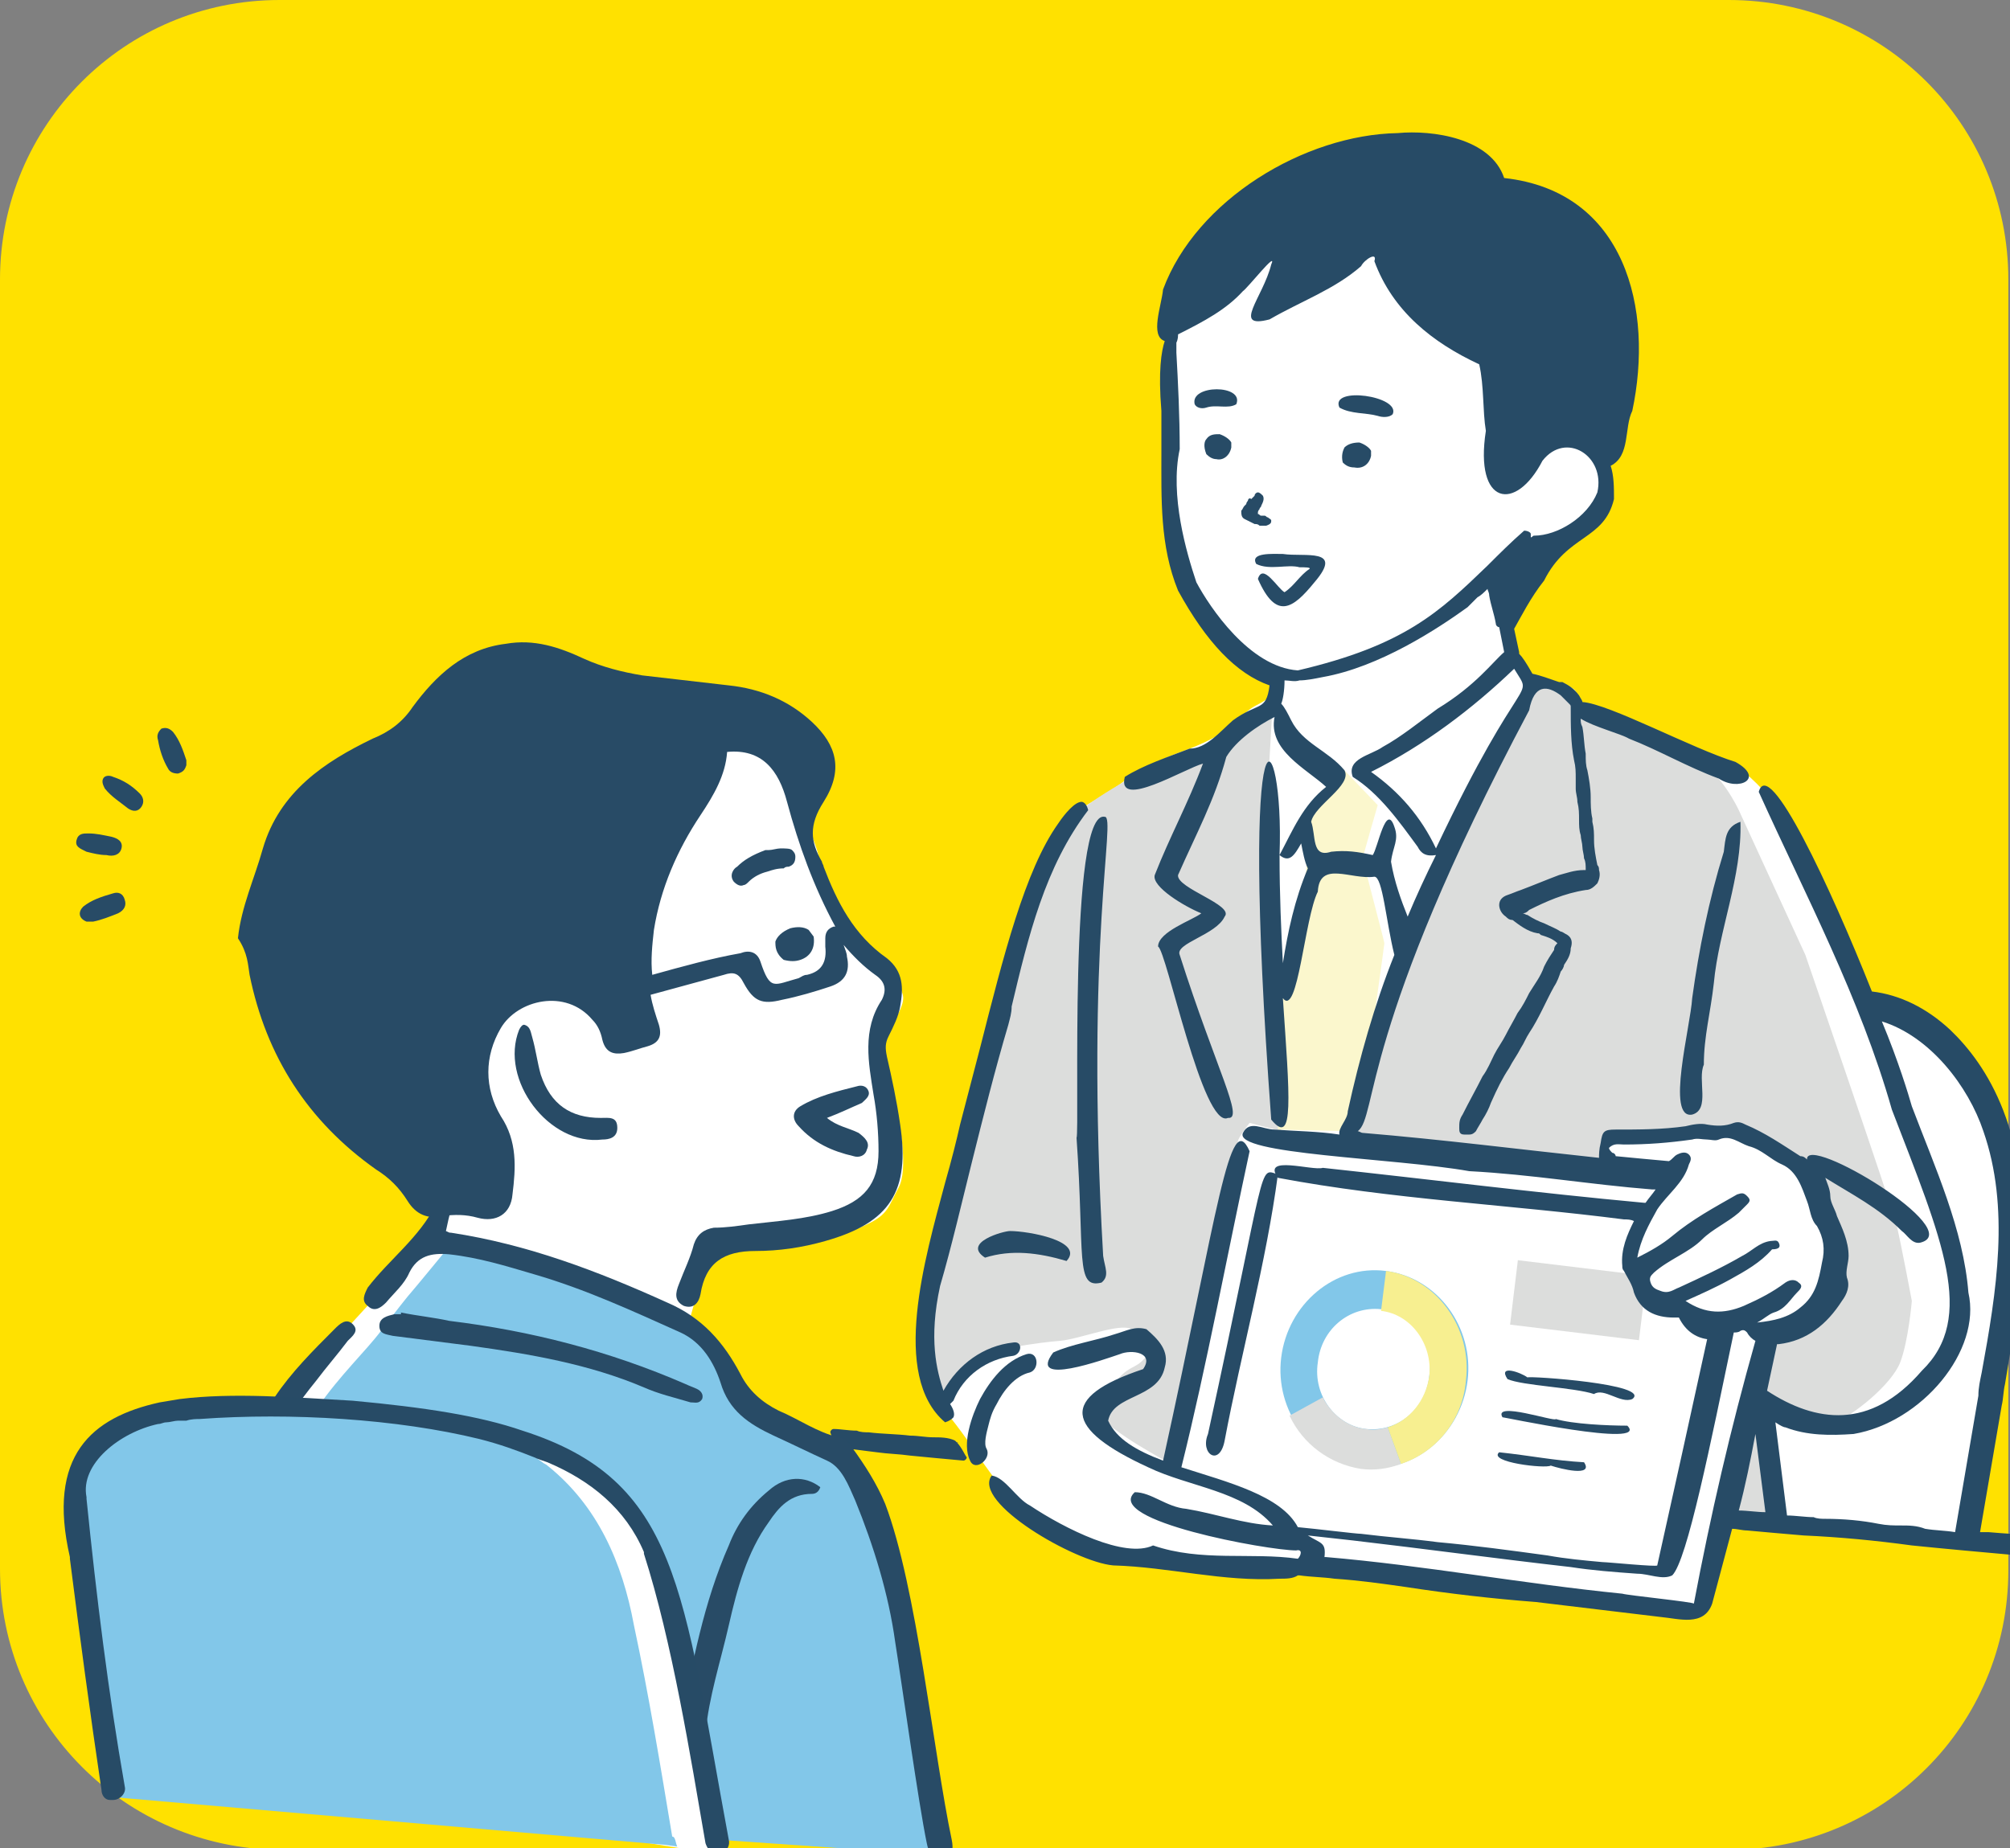 <?xml version="1.0" encoding="utf-8"?>
<!-- Generator: Adobe Illustrator 28.0.0, SVG Export Plug-In . SVG Version: 6.00 Build 0)  -->
<svg version="1.1" id="_レイヤー_2" xmlns="http://www.w3.org/2000/svg" xmlns:xlink="http://www.w3.org/1999/xlink" x="0px"
	 y="0px" viewBox="0 0 120.8 111.1" style="enable-background:new 0 0 120.8 111.1;" xml:space="preserve">
<rect x="0" y="0" width="120.8" height="111.1" fill="#808080" stroke="none"/>
<style type="text/css">
	.st0{fill:#FFE100;}
	.st1{clip-path:url(#SVGID_00000077282926647254990780000013600930107357303743_);}
	.st2{fill:#FFFFFF;}
	.st3{fill:#DCDDDC;}
	.st4{fill:#FBF7CD;}
	.st5{fill:#82C7E9;}
	.st6{fill:#F7EF90;}
	.st7{fill:none;}
	.st8{fill:#274B66;}
	.st9{fill:#284B66;}
</style>
<g id="_レイヤー_13">
	<path class="st0" d="M16.8,0h87.1c9.3,0,16.8,7.5,16.8,16.8v77.6c0,9.3-7.5,16.8-16.8,16.8H16.8C7.5,111.1,0,103.6,0,94.3V16.8
		C0,7.5,7.5,0,16.8,0z"/>
	<g>
		<defs>
			<rect id="SVGID_1_" x="-6.2" y="5.2" width="127" height="106.2"/>
		</defs>
		<clipPath id="SVGID_00000038408060691134298150000005348167404021833886_">
			<use xlink:href="#SVGID_1_"  style="overflow:visible;"/>
		</clipPath>
		<g style="clip-path:url(#SVGID_00000038408060691134298150000005348167404021833886_);">
			<path id="_白" class="st2" d="M121,74.7c0-2.7-0.3-7.1-1.8-9.4c-1.5-2.3-4.1-4.3-5.6-4.8c-1.5-0.5-1.7-0.4-1.7-0.4l-1-2.8
				l-4.5-9.3c0,0-1.4-1.7-2.3-2s-9.1-3.5-9.3-3.8c-0.2-0.3,0.4-0.8-1.1-1.1c-1.5-0.2-1.5-0.1-2.2-0.8c-0.7-0.8-1.1-3.7-1.1-3.7
				s0.5-2.5,1.5-3.3c1-0.8,1.8-1.2,2.6-1.6c0.8-0.5,1.8-0.9,1.9-1.9c0-0.2,0.1-0.5,0.2-0.7c-0.1-0.2-0.2-0.5-0.3-0.7
				c-0.2-0.5-0.4-1.1-0.5-1.6c-0.1,0-0.2-0.1-0.3-0.2c-0.7-0.1-1.4-0.2-2.1-0.1c-0.6,0.3-1.1,0.6-1.6,1c0,0-0.1,0-0.1,0
				c-0.3,0.5-0.4,0.8-0.9,0.3c-0.8-0.9,0-1.7-0.2-2.6S90,20.4,90,20.4l-6.9-5.9L76.7,18l0.4-3.5l-6.9,4.4v3.5l0,6.9
				c0,0,0.1,4.9,2,7.3c1.9,2.4,3,3.1,3.4,3.3s1.2,0.4,1.2,0.4l-0.3,1.4c0,0-0.2,0.3-1,0.7c-0.8,0.4-1.1,1.1-2.3,1.8
				c-1.2,0.7-2.3,1-3,1.3s-2.2,1.1-2.7,1.5c-0.5,0.4-2.7,1.7-2.7,1.7s-2.4,2.8-3.3,6.1s-3.9,15.3-3.9,15.3s-2.2,7.3-2.3,9.3
				c-0.1,2,0.3,4,1.4,5.3s2,2.7,2,2.7l1.8,2.5c0,0,3.4,2.7,4.9,3.3s2.8,0.7,3.7,0.6s2.7,0.1,3.4,0.2c0.8,0.1,4.6,0.4,5.2,0.3
				c0.7-0.1,0.8,0,1.9,0.1s20.7,2.4,20.7,2.4s1.7,0.2,1.9-0.2c0.2-0.4,1.2-5.3,1.2-5.3l1.6,0.1l1.8,0.2l11.2,1l1-5.6
				C119.2,87.2,121,77.4,121,74.7L121,74.7z"/>
			<polygon class="st3" points="105.3,85.1 103.8,91.4 106.6,91.7 106,85.6 			"/>
			<path class="st3" d="M92,40.6c0,0-0.1,0.5-0.4,1.3s-3.9,7.7-3.9,7.7s-3.4,8-4.2,10c-0.8,1.9-1.3,4.2-1.7,5.6
				c-0.4,1.4-1,2.9-1,2.9l0.1,0.6l6.1,0.7l9.7,1c0,0-0.5-1-0.3-1.4c0.3-0.5,0.6-0.8,1.3-0.7s2.2-0.1,3.1-0.2s1-0.3,2.3,0
				c1.3,0.3,1.3-0.1,2.5,0.5c0.9,0.5,1.3,0.2,2.2,1.1c0.6,0.6,1.2,1.3,1.5,2.3c0.3,1.1,1.1,1.8,1,3.6c-0.1,1.6,0.5,1.9-0.7,2.9
				s-0.9,1.2-2.2,1.4s-1.8,0.3-1.8,0.8c0,0.5-0.5,3.7-0.5,3.7s0.9,0.4,1.8,0.8s1.9,0.9,3.2,0.4s3.6-2.4,4.1-3.7s0.7-3.7,0.7-3.7
				s-0.6-3.2-0.9-4.5c-0.3-1.2-5.5-16.3-5.5-16.3l-4-8.7c0,0-1.1-2.4-2.7-3.1s-6.9-3-6.9-3s-0.8-0.5-1.1-1S92,40.6,92,40.6L92,40.6z
				"/>
			<path class="st3" d="M76.5,42.1c0,0-1.4,0.5-2,1s-0.3,1.3-1.5,1.6c-1.2,0.3-4.2,1.6-4.2,1.6s-3.8,2-4.4,3c-0.7,1-2.3,5.1-2.9,6.9
				S56.7,74,56.7,74s-0.8,2.2-1.1,4.2c-0.3,2-0.6,2.6-0.1,4.2c0.5,1.6,1.2,2.3,1.2,2.1s0.6-1.5,1.5-2.5c0.9-0.9,4.3-1.3,5.5-1.4
				c1.2-0.1,3.6-1.1,4.3-0.7c0.7,0.3,1.8,0.1,1.1,1.3c-0.7,1.2-1.1,0.7-2,1.8c-1,1.1-2,0.9-1.1,2c0.8,1.1,4.2,2.9,4.2,2.9l1.1-5.7
				c0,0,3.1-13.4,3.1-13.6s0.7-1.1,0.7-1.1l1.9,0.5l-0.3-4.2L76.1,49C76.1,49,76.5,42.1,76.5,42.1z"/>
			<path id="_ネクタイ" class="st4" d="M79.9,47.2c0,0.2-1.8,2.3-1.8,2.3s0.3,2,0.4,2.1s-0.1,1.5-0.1,1.5l-1.8,7.4l0.2,7.4
				l4.1,0.1l1.4-4.8c0,0,0.9-6.4,0.9-6.5c0-0.1-1.3-5-1.3-5.1s0.9-3.2,0.9-3.2l-2.1-2.2l-0.5,0.4L79.9,47.2L79.9,47.2z"/>
			<path class="st5" d="M83.3,76.4c-3.1-0.4-5.9,2-6.3,5.2s1.8,6.2,4.9,6.6s5.9-2,6.3-5.2S86.4,76.8,83.3,76.4z M82.1,85.9
				c-1.8-0.2-3.2-2-2.9-4c0.2-2,1.9-3.4,3.8-3.2s3.2,2,2.9,4C85.7,84.7,84,86.1,82.1,85.9z"/>
			<path class="st3" d="M82.1,85.9C81,85.8,80,85,79.5,84l-2,1.1c0.8,1.7,2.4,2.9,4.3,3.2c0.8,0.1,1.6,0,2.4-0.3l-0.8-2.2
				C83,85.9,82.6,86,82.1,85.9z"/>
			<path class="st6" d="M88.1,83c0.4-3.2-1.8-6.2-4.8-6.6L83,78.8c1.8,0.2,3.1,2,2.9,3.9c-0.2,1.5-1.2,2.7-2.5,3.1l0.8,2.2
				C86.3,87.3,87.9,85.4,88.1,83L88.1,83z"/>
			<line class="st7" x1="84.2" y1="88" x2="84.2" y2="88"/>
			<line class="st7" x1="83.4" y1="85.8" x2="84.2" y2="88"/>
			
				<rect x="92.9" y="74.3" transform="matrix(0.12 -0.993 0.993 0.12 5.827 162.961)" class="st3" width="3.9" height="7.8"/>
			<path class="st8" d="M90.6,82.9c0.9,0.4,4,0.5,5.2,0.9c0.6-0.4,1.6,0.6,2.3,0.3c1.2-0.9-6.2-1.4-6.3-1.3
				C91.4,82.5,90,82,90.6,82.9L90.6,82.9z"/>
			<path class="st8" d="M97.8,85.7c-1.2,0-3.3-0.1-4.3-0.4c0,0.2-3.8-1.1-3.2-0.1C90,85.1,99.2,87.1,97.8,85.7z"/>
			<path class="st8" d="M95.2,87.9c-1.8-0.1-3.2-0.4-5.1-0.6c-0.7,0.6,2.8,1,3.1,0.8C93.8,88.3,95.8,88.8,95.2,87.9z"/>
			<path class="st8" d="M79,35c1.8-2.1-0.6-1.5-1.9-1.7c-0.6,0-2-0.1-1.6,0.6c0.8,0.4,1.9,0,2.6,0.2c0.3,0,0.7,0,0.6,0.1
				c-0.6,0.4-0.9,1-1.5,1.4c-0.4-0.2-1.3-1.8-1.6-0.8C76.7,37.3,77.7,36.6,79,35z"/>
			<path class="st8" d="M75.7,31.6L75.7,31.6c0,0,0.1,0,0.1,0c0,0,0.1,0,0.1,0c0.1,0,0.2,0,0.2,0c0.3-0.1,0.3-0.2,0.3-0.3
				c0-0.1-0.1-0.1-0.2-0.2h0c-0.1,0-0.1-0.1-0.2-0.1c0,0-0.1,0-0.1,0c-0.1,0-0.1,0-0.1,0c-0.1,0-0.1-0.1-0.2-0.1c0,0,0-0.1,0-0.1
				c0,0,0-0.1,0.1-0.2c0-0.1,0.1-0.1,0.1-0.2c0.1-0.2,0.2-0.4,0.1-0.6c-0.1-0.1-0.2-0.2-0.3-0.2h0c-0.1,0-0.2,0.1-0.2,0.2l-0.2,0.2
				C75.1,29.9,75,30,75,30.1c0,0-0.1,0.1-0.1,0.2c0,0-0.1,0.1-0.1,0.1c-0.1,0.1-0.1,0.2-0.2,0.3c0,0.2,0,0.4,0.2,0.5
				s0.4,0.2,0.6,0.3C75.5,31.5,75.6,31.5,75.7,31.6L75.7,31.6z"/>
			<path class="st8" d="M74,26.6c-0.1-0.2-0.4-0.4-0.7-0.5c-0.3,0-0.6,0-0.8,0.3c-0.1,0.1-0.2,0.4,0,0.9v0l0,0
				c0.2,0.2,0.4,0.3,0.6,0.3l0,0c0.4,0.1,0.8-0.2,0.9-0.7v0L74,26.6L74,26.6L74,26.6z"/>
			<path class="st8" d="M82.4,27.1c-0.1-0.2-0.4-0.4-0.7-0.5c-0.4,0-0.7,0.1-0.9,0.3c-0.1,0.2-0.2,0.5-0.1,0.9v0l0,0
				c0.2,0.2,0.4,0.3,0.7,0.3l0,0c0.5,0.1,0.9-0.2,1-0.7v0L82.4,27.1L82.4,27.1L82.4,27.1z"/>
			<path class="st8" d="M82.8,25c0.3,0.1,0.7,0.1,0.9-0.1c0.5-1.1-3.8-1.7-3.2-0.4C81.2,24.9,82.1,24.8,82.8,25L82.8,25z"/>
			<path class="st8" d="M71.8,24.3c0.1,0.2,0.4,0.3,0.7,0.2c0.6-0.2,1.3,0.1,1.8-0.2C74.8,23.1,71.5,23.1,71.8,24.3z"/>
			<path class="st8" d="M56.8,85.5L56.8,85.5L56.8,85.5c0.3-0.1,0.4-0.2,0.5-0.3c0.1-0.2,0-0.5-0.2-0.8c0.1-0.1,0.1-0.1,0.2-0.2
				c0.6-1.5,2-2.5,3.6-2.7c0.5-0.1,0.6-0.9,0-0.8c-1.8,0.2-3.3,1.3-4.2,2.9c-0.4-1.2-0.9-3.1-0.2-6.3c0.7-2.4,1.3-5,1.9-7.4
				c0.7-2.8,1.4-5.6,2.2-8.3c0.1-0.4,0.2-0.7,0.2-1.1c1-4.2,2-8.4,4.6-11.8l0,0v0c-0.1-0.4-0.3-0.5-0.4-0.5c-0.4,0-1,0.7-1.4,1.3
				l0,0c-2,2.8-3.3,8-4.7,13.5c-0.4,1.5-0.8,3.1-1.2,4.6c-0.2,0.9-0.5,2.1-0.9,3.5C55.6,75.6,53.5,82.7,56.8,85.5L56.8,85.5z"/>
			<path class="st8" d="M59.2,75.6c1.6-0.5,3.2-0.3,4.9,0.2c1.1-1.2-2.3-1.8-3.4-1.8C60.3,74,57.8,74.7,59.2,75.6z"/>
			<path class="st8" d="M64.7,68.4c0.5,7.1-0.1,9.1,1.5,8.7c0.5-0.4,0.2-0.9,0.1-1.6c-1.1-19,0.8-26.4,0.1-26.4
				C64.2,48.6,64.9,68.1,64.7,68.4z"/>
			<path class="st8" d="M59.9,84.4c0.4-0.8,1.1-1.7,2-1.9c0.6-0.2,0.5-1.3-0.2-1.1c-1.3,0.4-2.2,1.6-2.8,2.7c-0.5,1-1.1,2.7-0.6,3.7
				c0.3,0.7,1.3-0.1,1-0.7c-0.2-0.3,0-1,0.1-1.4C59.5,85.3,59.6,84.9,59.9,84.4z"/>
			<path class="st8" d="M103,59.1c0.3-3.2,1.7-6.4,1.6-9.7c-0.9,0.3-0.9,1-1,1.8c-0.9,2.9-1.5,5.9-1.9,8.8c-0.1,1.7-1.6,7.3,0,7
				c1.1-0.3,0.3-2.1,0.7-3C102.4,62.3,102.8,60.9,103,59.1L103,59.1z"/>
			<path class="st8" d="M72.6,86.2c-0.5,1.2,0.7,2,1,0.4c1-5.3,2.5-10.7,3.2-16C75.6,70.2,76.2,69.7,72.6,86.2z"/>
			<path class="st8" d="M123.6,92.7c-0.1-0.1-0.2-0.1-0.4-0.1c0,0,0,0-0.1,0c0,0,0,0,0,0c-0.1,0-0.3,0-0.4-0.1c-0.1,0-0.2,0-0.2-0.1
				c-1-0.2-2-0.2-3-0.3c-0.2,0-0.3,0-0.5,0l1.3-7.6c0.1-0.4,0.1-0.9,0.2-1.3c0.4-2.4,0.8-4.8,1-7.3c0.6-7.8-2.1-11.9-4.3-14
				c-1.4-1.3-3-2.1-4.7-2.3c-2.5-6.3-6.2-14.2-6.8-12c2.8,6.2,6.1,12.4,8,19.1c3,7.8,5.1,12.5,1.8,15.7c-3.1,3.6-6.4,3.1-9.3,1.2
				c0.2-0.9,0.4-1.9,0.6-2.8c0,0,0,0,0.1,0c1.7-0.2,2.9-1.2,3.8-2.6c0.3-0.4,0.5-0.9,0.3-1.4c-0.1-0.4,0.1-0.9,0.1-1.3
				c0-0.9-0.4-1.7-0.7-2.4c-0.1-0.4-0.4-0.8-0.4-1.2c0-0.4-0.2-0.8-0.3-1.1c1.6,1,3.2,1.8,4.6,3.2c0.3,0.2,0.6,0.8,1.1,0.7
				c2.9-0.7-6.9-6.6-6.8-5c-0.1-0.1-0.2-0.2-0.4-0.2c-1.1-0.7-2.1-1.4-3.3-1.9c-0.2-0.1-0.4-0.2-0.7-0.1c-0.5,0.2-1,0.2-1.6,0.1
				c-0.4-0.1-0.9,0-1.3,0.1c-1.4,0.2-2.8,0.2-4.2,0.2c-0.7,0-0.8,0.1-0.9,0.8c-0.1,0.4-0.1,0.7-0.1,0.9c-4.7-0.5-9.4-1.1-14.2-1.5
				c-0.1,0-0.2-0.1-0.3-0.1c1.2-0.9,0.1-6.1,10.3-25.3c0.3-1.6,1.1-1.5,1.9-0.9c0,0,0.1,0.1,0.1,0.1c0.1,0.1,0.3,0.3,0.4,0.4
				c0.1,0.1,0.1,0.1,0.1,0.2c0,1.1,0,2.2,0.2,3.2c0.1,0.4,0.1,0.7,0.1,1.1c0,0.2,0,0.4,0,0.6c0,0.3,0.1,0.5,0.1,0.8
				c0.1,0.4,0.1,0.7,0.1,1.1c0,0.3,0,0.6,0.1,0.9c0,0.2,0.1,0.5,0.1,0.7s0.1,0.5,0.1,0.7c0.1,0.2,0.1,0.4,0.1,0.7c0,0,0,0-0.1,0
				c-0.6,0-1.1,0.2-1.5,0.3c-0.8,0.3-1.5,0.6-2.3,0.9c-0.3,0.1-0.5,0.2-0.8,0.3c-0.3,0.1-0.5,0.3-0.5,0.6c0,0.2,0.1,0.5,0.4,0.7
				c0.1,0.1,0.2,0.2,0.4,0.2c0.4,0.3,0.9,0.7,1.5,0.8c0.1,0,0.1,0,0.2,0.1c0.3,0.1,0.7,0.2,1,0.5c-0.1,0.1-0.2,0.2-0.2,0.4
				c-0.2,0.3-0.4,0.6-0.6,1c-0.2,0.6-0.6,1.1-0.9,1.6c-0.2,0.4-0.4,0.8-0.7,1.2c-0.2,0.4-0.5,0.9-0.7,1.3c-0.2,0.4-0.5,0.8-0.7,1.2
				c-0.2,0.4-0.4,0.9-0.7,1.3c-0.4,0.8-0.8,1.5-1.2,2.3c-0.2,0.3-0.2,0.5-0.2,0.8v0c0,0.2,0,0.4,0.3,0.4c0,0,0.1,0,0.1,0
				c0.1,0,0.1,0,0.2,0l0,0c0.2,0,0.3-0.1,0.4-0.2c0.1-0.2,0.3-0.5,0.4-0.7c0.2-0.3,0.4-0.7,0.5-1c0.4-0.9,0.7-1.5,1.1-2.1
				c0.2-0.4,0.5-0.8,0.7-1.2c0.2-0.3,0.3-0.6,0.5-0.9c0.6-0.9,1-1.9,1.5-2.8c0.2-0.3,0.3-0.6,0.4-0.9c0.1-0.1,0.2-0.3,0.2-0.4
				c0.2-0.3,0.4-0.6,0.4-1c0.1-0.3,0.1-0.6-0.2-0.8c-0.2-0.1-0.3-0.2-0.4-0.2c-0.3-0.2-0.6-0.3-1-0.5c-0.3-0.1-0.7-0.3-1-0.5
				c-0.1,0-0.2-0.1-0.3-0.1c0,0,0,0,0,0c0.2,0,0.3-0.1,0.4-0.2c1-0.5,2.1-1,3.4-1.2c0.3,0,0.5-0.2,0.7-0.4c0.1-0.2,0.2-0.5,0.1-0.8
				c0-0.1,0-0.2-0.1-0.3c-0.1-0.5-0.2-1-0.2-1.5c0-0.4,0-0.7-0.1-1.1c0-0.1,0-0.2,0-0.2c-0.1-0.4-0.1-0.9-0.1-1.3
				c0-0.5-0.1-1.1-0.2-1.6c-0.1-0.3-0.1-0.6-0.1-1c-0.1-0.5-0.1-1.1-0.2-1.6c-0.1-0.2-0.1-0.3-0.1-0.5c0.8,0.5,2.4,0.9,2.9,1.2
				c1.8,0.7,3.5,1.7,5.4,2.4c1.2,0.8,2.8,0,1-1c-2.6-0.8-7.6-3.5-9.2-3.6c0-0.1-0.1-0.2-0.2-0.4c-0.3-0.4-0.6-0.6-1-0.8l0,0h-0.2
				l0,0l0,0c-0.6-0.2-1.1-0.4-1.6-0.5c-0.4-0.7-0.6-1-0.8-1.2c0,0,0-0.1,0-0.1l-0.3-1.4c0.4-0.7,1-1.9,1.8-2.9
				c1.4-2.8,3.6-2.4,4.2-4.9c0-0.7,0-1.4-0.2-2c1.2-0.6,0.8-2.3,1.3-3.3c1.3-6.1-0.4-13.2-7.7-14c-0.8-2.4-4.3-2.9-6.4-2.7
				c-5.6,0.1-12.1,4-14.1,9.4c-0.1,1-0.8,2.8,0.1,3.1c-0.2,0.6-0.4,1.8-0.2,4.2c0,0.8,0,1.6,0,2.4c0,2.9-0.1,5.7,1,8.4
				c1.7,3.1,3.5,5,5.5,5.7c-0.2,1.6-0.7,1-2.2,2.1c-0.8,0.7-1.6,1.7-2.6,1.7c-1.3,0.5-2.8,1-3.9,1.7c-0.5,2,3.6-0.5,4.7-0.8
				c-0.9,2.4-2,4.4-2.9,6.7c-0.2,0.7,1.8,1.9,2.8,2.3c-0.5,0.4-2.6,1.1-2.6,2c0.5,0.2,2.7,11,4.2,10.3c1,0.1-0.7-2.9-2.9-9.8
				c-0.3-0.7,2.2-1.2,2.7-2.3c0.6-0.7-2.9-1.7-2.8-2.5c1.1-2.5,2.2-4.5,2.9-7.1c0.6-1,1.9-1.9,2.9-2.4c-0.4,2,1.9,3.1,3.1,4.2
				c-1.4,1.1-2,2.6-2.8,4.1c0.3-7.9-2.5-11.2-0.5,15.9c1.4,1.7,1.1-1.4,0.7-7.3c0.9,1.2,1.3-4.8,2.1-6.4c0.1-1.9,2-0.7,3.4-0.9
				c0.5,0,0.7,2.7,1.2,4.7c-1.2,3-2.1,6.2-2.8,9.4c0,0.5-0.6,1-0.5,1.4c-1.3-0.2-2.6-0.2-3.9-0.3c-0.7,0-1.5-0.6-1.9,0.2
				c-0.6,1.3,9.1,1.5,13.6,2.3c3.8,0.2,7.2,0.8,11,1.1c0.1,0,0.2,0,0.2,0c-0.2,0.3-0.4,0.5-0.6,0.8c0,0-0.1,0-0.1,0
				c-6.5-0.6-12.8-1.4-19.3-2.1c-0.6,0.2-3.7-0.8-2.7,0.6c6.9,1.3,13.8,1.6,20.8,2.5c0.2,0,0.4,0,0.6,0.1c-0.4,0.8-0.8,1.7-0.7,2.7
				c0,0.1,0,0.2,0.1,0.3c0.2,0.4,0.5,0.8,0.6,1.3c0.4,1.1,1.3,1.5,2.4,1.5c0.1,0,0.2,0,0.3,0c0.4,0.8,1,1.2,1.7,1.3
				c-1,4.6-2,9.1-3,13.6c0,0.1-3-0.2-3.3-0.2c-1.1-0.1-2.2-0.2-3.3-0.4c-2.2-0.3-4.4-0.6-6.6-0.8c-1.5-0.2-3-0.3-4.6-0.5
				c-0.3,0-2.7-0.3-3.8-0.4c-1-1.9-4.2-2.7-7-3.6c1.5-6,2.8-13,4.1-19c-1.2-2.7-1.9,3.6-5.2,18.6c-1.6-0.6-2.8-1.3-3.3-2.4
				c0.3-1.6,3-1.3,3.4-3.2c0.3-1-0.4-1.7-1.1-2.3c-0.7-0.2-1.2,0.1-1.9,0.3c-1.2,0.4-2.6,0.6-3.7,1.1c-1.6,2.1,3.1,0.4,4,0.1
				c0.7-0.3,2.1-0.1,1.4,0.9C63.6,84,64,85.9,69,88.2c2.5,1.2,5.7,1.4,7.5,3.5c-1.8-0.1-3.4-0.7-5.2-1c-1.2-0.1-2.1-1-3.1-1
				c-1.9,1.7,8,3.5,9.7,3.5c0.4-0.1,0.3,0.3,0.1,0.5c-2.8-0.4-5.8,0.2-8.7-0.8c-1.7,0.8-5.3-1-7.4-2.4c-0.8-0.4-1.5-1.7-2.3-1.8
				c-1.2,1.6,5,5.2,7.3,5.4c3.4,0.1,6.6,1,10,0.8c0.4,0,0.8,0,1.1-0.2c0.1,0,0.1,0,0.1,0c0.7,0.1,1.4,0.1,2.1,0.2
				c1.5,0.1,2.9,0.3,4.3,0.5c2.6,0.4,5.2,0.7,7.8,0.9c2.5,0.3,5,0.6,7.5,0.9c1.1,0.1,2.6,0.6,3.1-0.8c0.4-1.5,0.8-3,1.2-4.5
				c0.3,0,0.6,0.1,0.9,0.1c1.1,0.1,2.2,0.2,3.4,0.3c2.2,0.1,4.3,0.3,6.5,0.6c1,0.1,2,0.2,3.1,0.3c1.1,0.1,2.2,0.2,3.3,0.3
				c0.6,0.1,1.1,0.1,1.7,0.1c0.1,0,0.1,0,0.2,0c0.4,0,0.5-0.2,0.6-0.5C123.6,92.9,123.6,92.7,123.6,92.7L123.6,92.7z M86.3,51
				c-0.9-1.9-2.2-3.4-3.9-4.6c3.2-1.6,6.1-3.8,8.6-6.2C92.2,42.2,91.6,39.8,86.3,51L86.3,51z M71.9,35L71.9,35L71.9,35
				c-0.6-1.8-1.6-5.2-1-8c0-2-0.1-4-0.2-5.8l0-0.6l0,0c0.1-0.2,0.1-0.4,0.1-0.5c1.6-0.8,2.9-1.5,3.9-2.6c0.3-0.2,2.1-2.5,1.7-1.6
				c-0.5,2-2.4,3.9-0.1,3.3c1.9-1.1,3.9-1.8,5.5-3.2c0.2-0.4,1-0.9,0.8-0.3c1.1,3,3.5,4.9,6.3,6.2c0.3,1.3,0.2,2.8,0.4,4
				c-0.7,4.5,1.8,4.9,3.4,1.8c1.4-1.8,3.8-0.3,3.3,1.9c-0.6,1.5-2.4,2.6-3.8,2.6c-0.1,0-0.1,0.1-0.2,0.1c0-0.1,0-0.2,0-0.2
				c0-0.1-0.2-0.2-0.4-0.2c-0.8,0.7-1.5,1.4-2.2,2.1c-2.9,2.8-5,4.8-11.4,6.3h0h0C75.1,40.1,72.7,36.5,71.9,35L71.9,35z M77.1,57.9
				c-0.1-1.9-0.2-4.1-0.2-6.5c0.6,0.5,0.9,0,1.3-0.7c0.1,0.5,0.2,1.1,0.4,1.5C77.8,54.1,77.4,56,77.1,57.9L77.1,57.9z M83.6,51.8
				c0.1-0.9,0.5-1.3,0.2-2.1c-0.5-1.5-1,1.3-1.3,1.7c-0.9-0.2-1.6-0.3-2.5-0.2c-1.2,0.4-0.9-1-1.2-1.8c0.2-1,2.5-2.2,2-3.1
				c-1-1.2-2.5-1.6-3.2-3c-0.2-0.4-0.4-0.8-0.6-1c0.1-0.2,0.2-0.8,0.2-1.4c0.3,0,0.6,0.1,0.9,0c0.4,0,0.9-0.1,1.4-0.2
				c3.4-0.6,6.9-2.9,8.7-4.2c0.1-0.1,0.3-0.3,0.6-0.6c0.2-0.1,0.4-0.3,0.6-0.5c0,0.1,0.1,0.2,0.1,0.4c0.1,0.6,0.3,1.1,0.4,1.7
				c0,0.1,0.1,0.2,0.2,0.2l0.3,1.5c-0.7,0.6-1.7,2-4,3.4c-1.1,0.8-2.2,1.7-3.3,2.3c-0.7,0.5-2.2,0.7-1.8,1.8c1.6,1,2.8,2.7,3.9,4.2
				c0.2,0.4,0.5,0.6,1.1,0.5c-0.6,1.2-1.2,2.5-1.7,3.7C84.2,54.1,83.8,53,83.6,51.8L83.6,51.8z M106.9,74.7
				c-0.1-0.2-0.3-0.1-0.5-0.1c-0.7,0.1-1.1,0.6-1.7,0.9c-1.2,0.7-2.5,1.3-3.8,1.9c-0.3,0.1-0.6,0.4-1.1,0.2
				c-0.3-0.1-0.5-0.2-0.6-0.5c-0.1-0.3,0-0.4,0.2-0.6c0.9-0.8,2.1-1.2,2.9-2c0.6-0.6,1.5-1,2.2-1.6c0.2-0.2,0.3-0.3,0.5-0.5
				c0.2-0.2,0.2-0.3,0-0.5c-0.2-0.2-0.3-0.2-0.6-0.1c-1.4,0.8-2.7,1.5-3.9,2.5c-0.6,0.5-1.3,0.9-2.1,1.3c0.2-1.1,0.7-2,1.2-2.9
				c0.6-0.9,1.6-1.6,1.9-2.7c0.1-0.2,0.2-0.4,0-0.6c-0.2-0.2-0.5-0.1-0.7,0c-0.2,0.1-0.3,0.3-0.5,0.4c-1.1-0.1-2.2-0.2-3.2-0.3
				c0-0.1-0.1-0.2-0.2-0.2c-0.1-0.1-0.2-0.2-0.2-0.3c0.3-0.3,0.6-0.2,0.9-0.2c1.4,0,2.7-0.1,4.1-0.3c0.3-0.1,0.6,0,0.9,0
				c0.2,0,0.5,0.1,0.7,0c0.7-0.3,1.2,0.2,1.8,0.4c0.8,0.2,1.3,0.8,2,1.1c0.9,0.4,1.2,1.4,1.5,2.2c0.2,0.5,0.2,1.1,0.6,1.5
				c0.4,0.7,0.5,1.4,0.3,2.2c-0.2,1.1-0.4,2-1.3,2.7c-0.7,0.6-1.6,0.8-2.6,0.9c0.4-0.2,0.7-0.5,1-0.6c0.7-0.2,1-0.8,1.4-1.2
				c0.2-0.2,0.4-0.4,0.1-0.6c-0.2-0.2-0.5-0.2-0.8,0c-0.8,0.6-1.6,1-2.5,1.4c-1.2,0.5-2.3,0.5-3.5-0.3c0.9-0.4,1.8-0.8,2.7-1.3
				c0.9-0.5,1.8-1,2.5-1.8C107,75.1,107,74.9,106.9,74.7L106.9,74.7z M101.8,96.4c0-0.1-4-0.5-4.3-0.6c-6-0.6-11.9-1.7-17.8-2.2
				c0,0-0.1,0-0.1,0c0.1-0.9-0.2-0.8-1-1.3c0.9,0.1,1.8,0.2,2.7,0.3c4.3,0.5,8.7,1.1,13.1,1.6c1.3,0.2,2.6,0.3,4,0.4
				c0.7,0,1.5,0.4,2.1,0.1c0.9-0.9,2.3-7.9,3.7-14.6c0.1,0,0.3,0,0.4-0.1c0.2-0.1,0.3,0,0.4,0.1c0.1,0.2,0.3,0.4,0.5,0.5
				C104,85.9,102.8,91.1,101.8,96.4L101.8,96.4z M104.5,90.8c0.4-1.5,0.7-3,1-4.6l0.6,4.7C105.6,90.9,105,90.8,104.5,90.8
				L104.5,90.8z M114.3,91.7c-0.5,0-0.9,0-1.4-0.1c-1-0.2-2.1-0.3-3.2-0.3c-0.2,0-0.5,0-0.7-0.1c-0.5,0-1.1-0.1-1.6-0.1l-0.7-5.6
				c0.3,0.2,0.5,0.3,0.6,0.3c1.3,0.5,2.7,0.5,4.1,0.4c4.1-0.7,7.7-5,6.9-8.5c-0.3-3.8-2-7.5-3.4-11.2c-0.2-0.7-0.8-2.7-1.8-5.1
				c2.9,0.9,5.2,3.9,6.1,6.6c1.6,4.6,0.8,9.6-0.1,14.5c-0.1,0.5-0.2,0.9-0.2,1.4l-1.4,8.2c-0.6-0.1-1.2-0.1-1.8-0.2
				C115.2,91.7,114.7,91.7,114.3,91.7L114.3,91.7z"/>
			<path class="st8" d="M57.5,86.7c0,0-0.1-0.1-0.1-0.1c-0.4-0.2-0.9-0.2-1.3-0.2c-0.5,0-0.9-0.1-1.4-0.1c-0.8-0.1-1.7-0.1-2.5-0.2
				c-0.2,0-0.5,0-0.7-0.1c-0.5,0-1-0.1-1.4-0.1c-0.1,0-0.2,0.1-0.2,0.2c0.1,0.3,0.2,0.5,0.2,0.8c0,0.1,0.1,0.1,0.2,0.1
				c0.8,0.1,1.6,0.2,2.4,0.3c0.7,0.1,1.3,0.1,2,0.2c1,0.1,2.1,0.2,3.2,0.3c0.1,0,0.2-0.1,0.2-0.2C58,87.5,57.8,87,57.5,86.7
				C57.6,86.8,57.6,86.7,57.5,86.7L57.5,86.7z"/>
			<path id="_白-2" class="st2" d="M42.7,43.9c0,0,2.5,0.5,3.6,1.5s2.3,3,2.3,3.9s0.5,1.3,0.7,2.7c0.2,1.4,0.6,2.7,1.9,4
				s2.3,1.6,2.6,2.7c0.3,1,0.8,1,0.2,2.2c-0.6,1.1-0.8,0.9-0.8,2.2c0,1.2,0.3,1.9,0.6,3.2s0.8,4,0.2,5.1c-0.6,1.1-0.6,1.6-1.9,2.2
				c-1.3,0.6-2,0.9-4.3,1c-2.3,0.1-4.3,0-4.9,0.7c-0.6,0.7-1.4,3.9-1.5,4.2c-0.1,0.3,0.1,0.4,1.1,1.4c1,1.1,1,1.6,1.5,2.5
				c0.6,0.9-0.1,1.1,1.5,1.7c1.6,0.7,3.2,1.3,4.4,2c1.2,0.7,1.2,0.6,2.5,3.2s3.3,13.3,3.6,14.9s0.3,1.7,0.3,1.7H10.4
				c0,0,2.4-12.4,3.4-15.4c1.1-3.1,2.7-6.7,4.2-8.5c1.6-1.8,5-5.5,5-5.5s2.6-1.9,3-3.4c0.4-1.5,0.2-1.5,0.6-1.8
				c0.4-0.3,3,0.4,3.2-0.1s0.7-2.2-0.2-3.6c-0.9-1.3-2.2-2.8-1-6c1.3-3.1,1.2-3.7,2.8-4.1c1.6-0.4,4,0.1,4.7,0.8
				c0.7,0.7,2.3,2.5,2.3,2.4s-0.7-7.9-0.7-7.9L42.7,43.9L42.7,43.9z"/>
			<path id="_塗り" class="st5" d="M27.6,74.7c0,0,6.3,1.6,8.4,2.6c2,1,3.7,0.9,5,2.1c1.4,1.1,1.8,1.5,2.4,3
				c0.6,1.4,0.7,1.2,1.5,2.3c0.8,1.1,3.6,1.6,4.9,2.4s2.4,2.4,2.8,3.8c0.5,1.4,3.2,13,3.3,14s0.4,6.6,0.4,6.6l-43.4-3
				c0,0,2.2-13.5,2.7-15.4c0.5-1.8,2.2-6.6,3.5-8.5c1.3-1.9,2.9-3.4,3.8-4.6c0.9-1.2,1.7-2.2,1.8-2.3s2.4-2.9,2.4-2.9L27.6,74.7
				L27.6,74.7z"/>
			<path class="st9" d="M26.2,72.4C26.2,72.4,26.2,72.3,26.2,72.4c0.2-0.2,0.4-0.4,0.7-0.3c0.2,0.1,0.2,0.3,0.2,0.6
				c-0.1,0.4-0.2,0.8-0.3,1.3c0.2,0.1,0.2,0.1,0.3,0.1c4.6,0.7,8.8,2.3,13,4.2c2.1,0.9,3.4,2.4,4.4,4.3c0.5,1,1.3,1.7,2.3,2.2
				c1.2,0.5,2.3,1.3,3.6,1.6c0.3,0.1,0.6,0.3,0.8,0.6c0.8,1.1,1.5,2.2,2,3.4c1.9,5,2.9,15,4,20.2c0.1,0.5,0.1,1-0.6,1.1
				c-0.6,0.1-0.8-0.4-0.9-0.9c-0.5-2.4-1.5-9.6-1.9-12.1c-0.4-2.9-1.3-5.8-2.4-8.5c-0.4-0.9-0.8-2-1.7-2.4c-1.1-0.5-2.1-1-3.2-1.5
				c-1.5-0.7-2.7-1.5-3.2-3.2c-0.4-1.2-1.1-2.4-2.4-3c-2.9-1.3-5.7-2.6-8.8-3.5c-1.7-0.5-3.3-1-5.1-1.2c-1.1-0.1-1.9,0.1-2.4,1.1
				c-0.3,0.7-0.9,1.2-1.4,1.8c-0.3,0.3-0.7,0.6-1.1,0.2c-0.4-0.3-0.2-0.7,0-1.1C23.4,75.7,25.2,74.4,26.2,72.4L26.2,72.4z"/>
			<path class="st9" d="M10.2,102.5c0.7-3,1.5-6,2.1-9c0.8-3.5,2.2-6.6,4.2-9.5c1-1.5,2.3-2.8,3.6-4.1c0.3-0.3,0.7-0.7,1.1-0.3
				c0.4,0.4,0,0.7-0.3,1c-0.6,0.8-1.3,1.6-1.9,2.4c-2.2,2.7-3.9,5.7-4.7,9.1c-1,4.2-2.2,9.6-3,13.9c-0.1,0.5-0.2,1.1-0.9,1
				c-0.6-0.1-0.6-0.6-0.7-1.1C9.8,105.2,10,103.3,10.2,102.5L10.2,102.5z"/>
			<path class="st9" d="M43.8,92.9c0.5-1.3,1.3-2.4,2.4-3.3c1-0.9,2.2-0.9,3.1-0.2c-0.1,0.3-0.3,0.4-0.5,0.4c-1.3,0-2,0.8-2.6,1.7
				c-1.3,1.8-1.9,4-2.4,6.2c-0.5,2.2-1.2,4.3-1.4,6.5c0,0.5-0.3,0.9-0.9,0.8c-0.5-0.1-0.6-0.5-0.6-0.9c0-0.1,0-0.3,0-0.4
				C41.6,100,42.3,96.3,43.8,92.9L43.8,92.9z"/>
			<path class="st9" d="M23.7,79c0.1,0,0.3,0,0.4,0c0,0,0,0,0-0.1c1,0.2,2,0.3,2.9,0.5c4.9,0.6,9.6,1.8,14.2,3.8
				c0.2,0.1,0.5,0.2,0.7,0.3c0.2,0.1,0.4,0.3,0.3,0.6c-0.2,0.3-0.4,0.2-0.7,0.2c-1-0.3-1.9-0.5-2.8-0.9c-3.3-1.4-6.8-2-10.4-2.5
				c-1.6-0.2-3.1-0.4-4.7-0.6c-0.4-0.1-0.8-0.1-0.8-0.6S23.3,79.1,23.7,79L23.7,79z"/>
			<path class="st9" d="M15,58.6c1,4.9,3.5,8.8,7.6,11.7c0.8,0.5,1.4,1.1,1.9,1.9c0.5,0.8,1.2,1.1,2.1,0.9c0.7-0.1,1.4-0.1,2.1,0.1
				c1.1,0.3,2-0.2,2.1-1.4c0.2-1.6,0.3-3.2-0.7-4.7c-1-1.7-1-3.6,0-5.3c1-1.7,3.9-2.4,5.5-0.5c0.3,0.3,0.5,0.7,0.6,1.2
				c0.2,0.8,0.7,0.9,1.3,0.8c0.5-0.1,1-0.3,1.4-0.4c0.7-0.2,0.9-0.6,0.7-1.3c-0.2-0.6-0.4-1.2-0.5-1.8c1.5-0.4,2.9-0.8,4.4-1.2
				c0.6-0.2,0.9-0.1,1.2,0.5c0.6,1.1,1.1,1.3,2.3,1c1-0.2,2-0.5,2.9-0.8c0.9-0.3,1.2-0.9,1-1.8c0-0.2-0.1-0.4-0.2-0.7
				c0.6,0.7,1.2,1.3,1.9,1.8c0.6,0.4,0.7,0.9,0.4,1.5c-1.2,1.8-0.8,3.8-0.5,5.7c0.2,1.1,0.3,2.3,0.3,3.4c0,2-0.9,3-2.8,3.6
				c-1.6,0.5-3.3,0.6-5,0.8c-0.7,0.1-1.4,0.2-2.1,0.2c-0.6,0.1-1,0.4-1.2,1c-0.2,0.8-0.6,1.6-0.9,2.4c-0.2,0.5-0.3,1,0.3,1.3
				c0.6,0.2,0.9-0.2,1-0.7c0.3-1.9,1.4-2.6,3.3-2.6c1.4,0,2.8-0.2,4.2-0.6c3.9-1.1,5.1-3,4.5-7c-0.2-1.4-0.5-2.8-0.8-4.1
				c-0.1-0.5-0.1-0.8,0.1-1.2c0.3-0.6,0.6-1.2,0.7-1.8c0.2-1.1,0.2-2.1-0.8-2.9c-2-1.4-3-3.4-3.8-5.5c0-0.1-0.1-0.2-0.1-0.3
				c-0.7-1.2-0.8-2.2,0.1-3.6c1.2-1.9,0.8-3.4-0.7-4.8c-1.4-1.3-3.1-2-5-2.2c-1.7-0.2-3.5-0.4-5.2-0.6c-1.2-0.2-2.4-0.5-3.5-1
				c-1.5-0.7-3-1.2-4.7-0.9c-2.5,0.3-4.2,1.9-5.6,3.8c-0.6,0.9-1.4,1.5-2.4,1.9c-2.9,1.4-5.6,3.2-6.6,6.6c-0.5,1.8-1.3,3.5-1.5,5.4
				C14.9,57.3,14.9,58,15,58.6L15,58.6z M39.2,58.6c-0.1-0.9,0-1.8,0.1-2.7c0.4-2.5,1.4-4.8,2.8-6.9c0.8-1.2,1.5-2.4,1.6-3.8
				c2.1-0.2,3.1,1.1,3.6,3c0.7,2.6,1.6,5.1,2.9,7.5c0,0,0,0-0.1,0c-0.3,0.1-0.5,0.3-0.5,0.7c0,0.2,0,0.3,0,0.5
				c0.1,0.9-0.2,1.5-1.1,1.7c-0.2,0-0.3,0.1-0.5,0.2c-1.5,0.4-1.7,0.8-2.3-1c-0.2-0.6-0.7-0.7-1.2-0.5C42.8,57.6,41,58.1,39.2,58.6
				L39.2,58.6z"/>
			<path class="st9" d="M31.2,61.9c0.1-0.2,0.2-0.3,0.3-0.3c0.4,0.1,0.4,0.5,0.5,0.8c0.2,0.7,0.3,1.5,0.5,2.2
				c0.6,1.8,1.8,2.6,3.6,2.6c0.5,0,1-0.1,1,0.6c0,0.6-0.5,0.7-0.9,0.7C33,68.9,30,64.9,31.2,61.9L31.2,61.9z"/>
			<path class="st9" d="M52.1,69.1c-0.1,0.4-0.5,0.5-0.8,0.4c-1.3-0.3-2.4-0.8-3.3-1.8c-0.4-0.4-0.4-0.9,0.1-1.2
				c1-0.6,2.2-0.9,3.4-1.2c0.3-0.1,0.6,0,0.7,0.3c0.1,0.3-0.2,0.5-0.4,0.7c-0.7,0.3-1.3,0.6-2.1,0.9c0.6,0.5,1.3,0.6,1.9,0.9
				C52,68.4,52.3,68.7,52.1,69.1L52.1,69.1z"/>
			<path class="st9" d="M47.5,55.8c0.4-0.1,0.8-0.1,1.1,0.1h0l0.3,0.4v0c0.1,0.7-0.2,1.2-0.8,1.4l0,0c-0.3,0.1-0.6,0.1-1,0h0l0,0
				c-0.5-0.4-0.5-0.8-0.5-1.1C46.7,56.3,47,56,47.5,55.8L47.5,55.8z"/>
			<path class="st9" d="M46,51.1c0.1,0,0.1,0,0.2,0c0.2,0,0.5-0.1,0.7-0.1c0.3,0,0.6,0,0.7,0.1c0.1,0.1,0.2,0.2,0.2,0.4
				c0,0.3-0.1,0.5-0.4,0.6c-0.1,0-0.2,0-0.3,0.1c-0.4,0-0.7,0.1-1,0.2c-0.4,0.1-0.8,0.3-1.1,0.6c-0.1,0.1-0.2,0.2-0.3,0.2
				c-0.2,0.1-0.4,0-0.6-0.2c-0.3-0.4,0-0.8,0.2-0.9C44.7,51.7,45.2,51.4,46,51.1L46,51.1z"/>
			<path class="st9" d="M10.1,46.2c-0.3-0.5-0.5-1.1-0.6-1.7c-0.1-0.3,0-0.5,0.2-0.7c0.3-0.1,0.5,0,0.7,0.2c0.4,0.5,0.6,1.1,0.8,1.7
				c0,0.1,0,0.2,0,0.3c-0.1,0.3-0.2,0.4-0.5,0.5C10.4,46.5,10.2,46.4,10.1,46.2z"/>
			<path class="st9" d="M5.2,55.4c-0.5-0.2-0.5-0.6-0.2-0.9c0.5-0.4,1.1-0.6,1.8-0.8c0.3-0.1,0.6,0,0.7,0.4c0.1,0.3,0,0.6-0.4,0.8
				c-0.5,0.2-1,0.4-1.5,0.5C5.4,55.4,5.3,55.4,5.2,55.4L5.2,55.4z"/>
			<path class="st9" d="M6.3,47.4c-0.1-0.2-0.2-0.4-0.1-0.6c0.1-0.2,0.4-0.2,0.6-0.1c0.6,0.2,1.1,0.5,1.6,1c0.2,0.2,0.3,0.5,0.1,0.8
				c-0.2,0.3-0.5,0.3-0.8,0.1C7.2,48.2,6.7,47.9,6.3,47.4z"/>
			<path class="st9" d="M5.2,51.2c-0.4-0.2-0.7-0.3-0.6-0.7c0.1-0.4,0.4-0.4,0.7-0.4c0.5,0,0.9,0.1,1.4,0.2c0.4,0.1,0.7,0.3,0.6,0.7
				c-0.1,0.4-0.5,0.5-0.9,0.4C6,51.4,5.6,51.3,5.2,51.2z"/>
			<polygon class="st2" points="26.4,85.7 31.9,87 36.7,89.5 39.2,93.4 41.8,103.3 42.7,111.4 37.8,110.6 			"/>
			<path class="st5" d="M40.7,111l-0.7-0.1l-32.4-2.8l-1-0.1l0-0.1c0,0-2.5-16.3-2.1-18.4c0.4-2.1,1-3.1,2.5-3.7
				c0.8-0.3,1.8-0.8,3-1c0,0,0,0,0,0c0.2,0,0.4-0.1,0.5-0.1l0,0c0.1,0,0.1,0,0.2,0c0.4-0.1,0.8-0.1,1.1-0.1c0.5,0,1,0,1.5,0
				c0.1,0,0.2,0,0.2,0c1.5,0.1,3.7,0.2,6.1,0.3c2.1,0.1,4.3,0.3,6,0.6c0.2,0,0.3,0.1,0.4,0.1c0.2,0,0.5,0.1,0.7,0.1
				c3.2,0.7,4.7,1.3,5.9,2.2c0.1,0.1,0.2,0.1,0.3,0.2c3,2.4,4.5,5.8,5.2,9.6c0.9,4.2,1.6,8.5,2.3,12.7
				C40.6,110.4,40.6,110.8,40.7,111L40.7,111z"/>
			<path class="st8" d="M10.8,84.1c3.2-0.4,6.9-0.1,10.4,0.1c4.3,0.4,7.6,0.9,10.2,1.8c9.4,3,9.6,9.5,12.4,24.6
				c0.1,0.4-0.2,0.8-0.6,0.8h-0.2c-0.3,0-0.5-0.3-0.6-0.6c-0.9-5.2-2-12.1-3.7-17.4c0,0,0,0,0-0.1c-1.1-2.6-3.2-4.3-5.8-5.4
				c-0.3-0.1-0.6-0.2-0.8-0.3c-1-0.4-2.1-0.8-3.3-1.1c-4.9-1.2-11.3-1.6-16.8-1.2c-0.2,0-0.5,0-0.8,0.1c0,0,0,0-0.1,0
				c-0.1,0-0.2,0-0.4,0c-0.2,0-0.5,0.1-0.7,0.1c-0.2,0-0.3,0.1-0.5,0.1C7.2,86.1,4.8,88,5.2,90c0,0,0,0,0,0.1
				c0.6,5.9,1.3,11.6,2.3,17.3c0.1,0.4-0.3,0.8-0.7,0.8H6.7l-0.1,0c-0.3,0-0.5-0.3-0.5-0.6c-0.7-4.7-1.3-9.2-1.9-13.9c0,0,0,0,0-0.1
				c-1.4-6.1,1.3-8.4,5.4-9.3l0,0L10.8,84.1L10.8,84.1z"/>
		</g>
	</g>
</g>
</svg>
